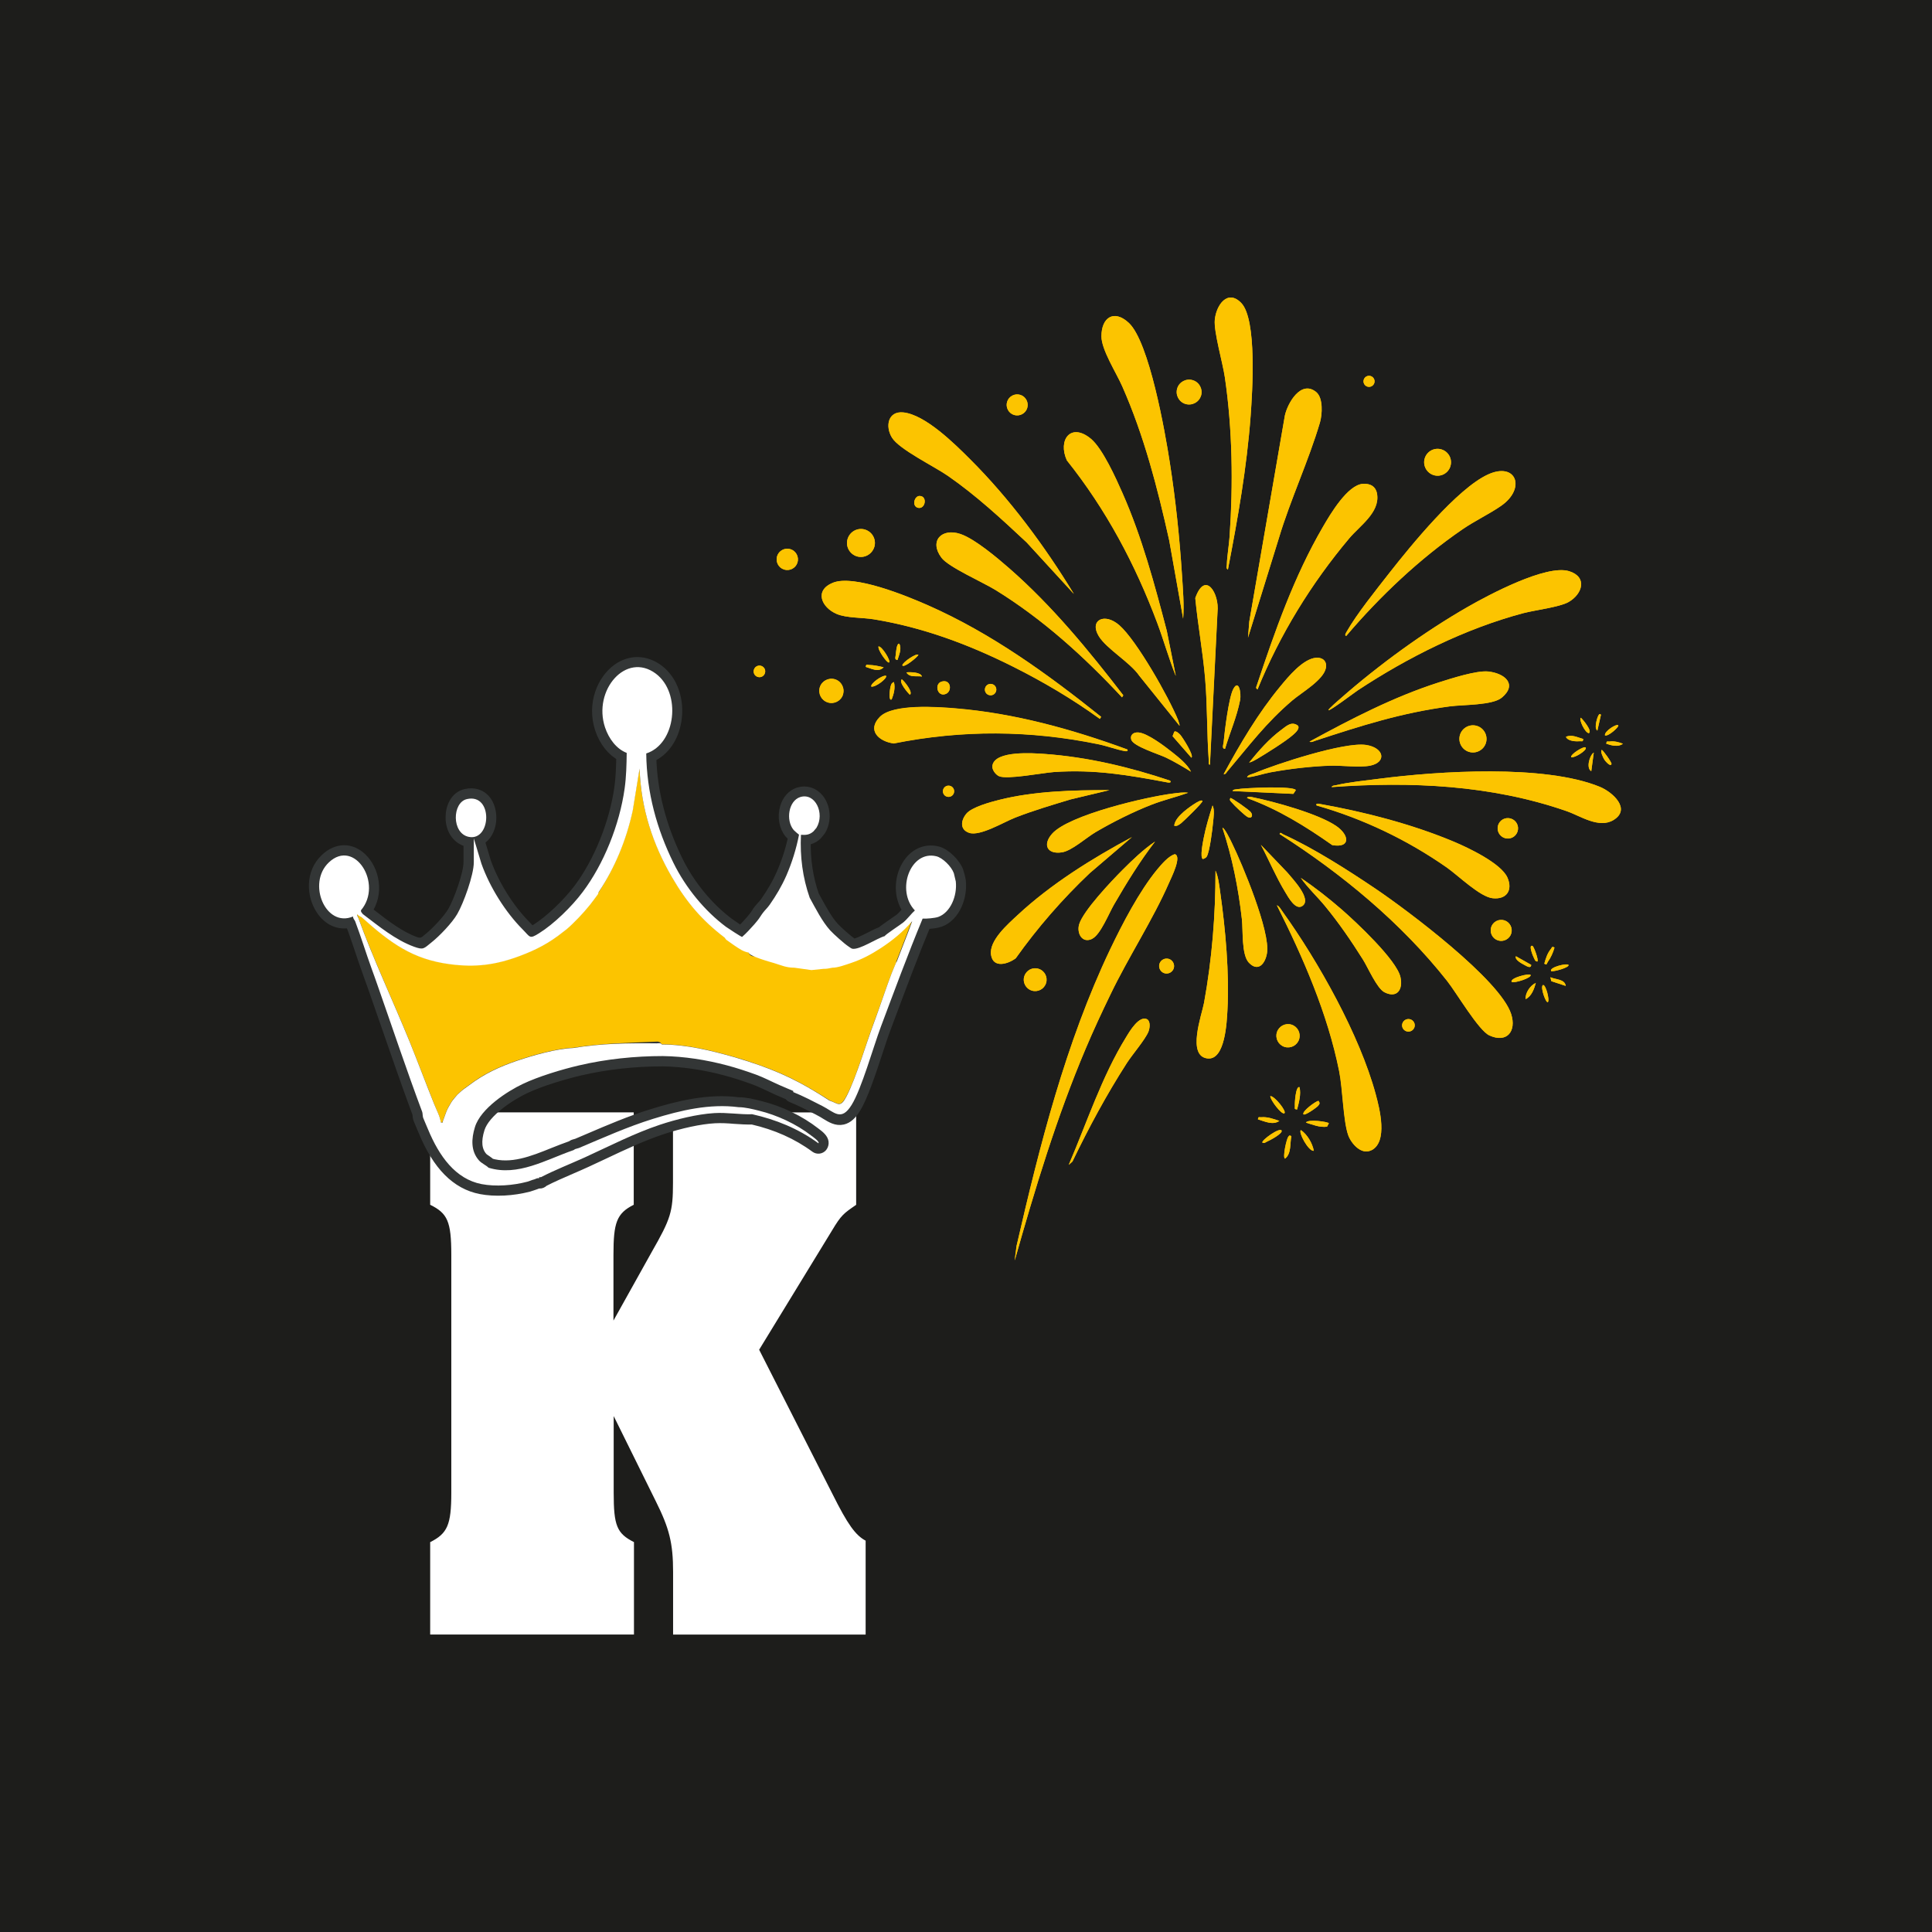 <?xml version="1.0" encoding="UTF-8"?><svg id="Ebene_1" xmlns="http://www.w3.org/2000/svg" xmlns:xlink="http://www.w3.org/1999/xlink" viewBox="0 0 340.16 340.16"><defs><style>.cls-1,.cls-2{fill:none;}.cls-3{fill:#333636;}.cls-4{fill:#1d1d1b;}.cls-2{stroke:#333636;stroke-linecap:round;stroke-linejoin:round;stroke-width:1.78px;}.cls-5{fill:#fff;}.cls-6{fill:#fcc400;}.cls-7{clip-path:url(#clippath);}</style><clipPath id="clippath"><rect class="cls-1" y="0" width="340.16" height="340.16"/></clipPath></defs><rect class="cls-4" width="340.16" height="340.16"/><g class="cls-7"><path class="cls-5" d="M75.74,271.52c3.03-1.52,3.72-3.03,3.72-8.69v-41.9c0-5.93-.69-7.31-3.72-8.81v-16.27h35.84v16.27c-3.03,1.52-3.57,3.17-3.57,8.81v11.58l6.76-12.12c3.31-5.79,3.72-7.03,3.72-12.12v-12.41h32.25v16.27c-2.21,1.52-2.62,1.79-4.27,4.55l-12.81,20.96,12.96,25.5c2.62,5.24,4,7.17,5.79,8.12v16.53h-33.9v-11.03c0-5.1-.69-7.72-3.03-12.41l-7.43-15.03v13.5c0,5.79.55,7.17,3.57,8.69v16.27h-35.88v-16.27Z"/><path class="cls-6" d="M62.06,158.98l2.82,3.18,6.62,4.54,8.22,2.08,13.24-1.6,5.02-3.68,4.16-2.58,3.18-5.02s2.94-8.96,3.56-9.2c.62-.24,2.08-9.44,2.08-9.82s1.96-5.02,1.96-5.02c0,0,.24,3.92.24,4.16s1.34,7.84,1.48,8.1c.12.24,3.44,8.82,3.44,8.82,0,0,6.38,8.7,6.62,8.82.24.12,4.18,3.3,4.42,3.56.24.24,7.12,1.96,7.36,2.2s14.6.36,14.6.36l4.66-2.7s7.48-6,7.24-5.88c-.24.12-3.68,8.1-3.68,8.1l-4.42,12.02s-4.04,11.9-4.16,12.14c-.12.24-1.72,3.18-1.96,3.32-.24.12-2.58-.36-2.82-.48-.24-.12-16.06-7.12-16.06-7.12l-15.7-2.58-17.54,2.7s-8.58,2.94-8.94,3.18c-.36.24-8.84,11.4-8.96,11.16s-2.34-4.78-2.34-4.78l-11.28-29.05-3.06-8.96v.04Z"/><path class="cls-3" d="M169.16,155.08c0-.16-.34-1.52-.4-1.64-.54-1.48-2.34-3.22-3.7-3.54-2.16-.54-4.2.42-5.44,2.54-1.26,2.16-1.5,5.42.22,7.82-.12.12-.22.24-.34.38-.34.38-.7.8-1.1,1.12-.18.14-.62.44-1.12.78-1.2.84-1.78,1.24-2.06,1.5-.56.2-1.26.54-1.98.92-.96.48-2.54,1.3-3.06,1.2-.98-.68-2.8-2.3-3.38-2.96-1.12-1.24-2.06-2.98-2.98-4.64l-.5-.92c-1.04-3-1.54-6.24-1.46-9.74.64-.06,1.3-.26,1.96-.86.08-.08.6-.7.68-.82,1.02-1.7.88-4.04-.32-5.56-.92-1.14-2.26-1.56-3.6-1.14-1.12.36-1.98,1.34-2.36,2.66-.48,1.62-.16,3.42.8,4.56.02.04.34.32.64.6-.44,2.18-1.14,4.34-2.06,6.46-.72,1.66-1.58,3.14-2.84,4.98-.22.3-.42.54-.64.76-.18.2-.36.4-.54.62-.16.2-.28.4-.42.62-.16.24-.32.5-.58.8l-.5.6c-.54.6-1.1,1.22-1.68,1.78-.42-.36-1.8-1.26-2.08-1.48-3.62-2.7-6.9-6.7-8.98-10.96-2.94-6-4.52-12.14-4.68-18.24,2.28-1.02,3.92-3.34,4.42-6.34.6-3.62-.62-7.16-3.12-9.04-2.3-1.72-5-1.76-7.26-.14-2.64,1.9-4.52,6.14-3.06,10.58.72,2.18,2.1,3.92,3.76,4.78-.04,1.94-.1,3.84-.34,5.54-.88,6.24-3.62,13.08-7.2,17.84-1.98,2.62-5.12,5.6-7.46,7.06-.6.38-.82.46-.9.48.06,0-.12-.22-.3-.42l-.62-.66c-2.92-2.92-5.6-7.22-7.02-11.22l-1.32-4.4c-.12-.42-.54-.7-.98-.62-.44.06-.76.44-.76.88v4.2c0,2.06-1.74,6.86-2.8,8.68-.8,1.38-2.92,3.64-4.28,4.72l-.46.38c-.52.43-1.12.51-1.8.26-2.76-1-5.28-2.94-7.7-4.82l-.86-.66c2.16-3.04,1.34-7.18-.92-9.32-1.92-1.82-4.38-1.78-6.4.14-2.68,2.52-2.4,6.52-.76,8.98,1.26,1.92,3.16,2.76,5.14,2.3.64,1.62,1.18,3.28,1.74,4.92.38,1.16.78,2.34,1.2,3.48l.38,1.08.64,1.78c.84,2.42,1.68,4.82,2.52,7.24,1.76,5.06,3.5,10.12,5.36,15.12.04.44.06.74.18,1.02.16.4.36.88.56,1.34l.32.74c2.48,6.02,5.78,9.34,10.08,10.18,2.48.48,5.64.32,8.46-.42.2-.06.4-.12.62-.2.18-.06.38-.14.58-.2l.52-.2c.26.08.48.02.72-.14.06-.04.1-.08.14-.14,1.5-.78,3.22-1.52,4.88-2.24.96-.42,1.9-.82,2.8-1.24l3.04-1.42c3.3-1.56,6.7-3.16,10.06-4.28,3.3-1.1,6.8-1.86,9.36-2,1.16-.06,2.32,0,3.46.1,1.1.08,2.16.14,3.2.12,4.18.96,7.88,2.6,11.08,4.96.38.28.92.22,1.22-.16.16-.2.26-.56.22-.8-.08-.58-.6-1.08-1.48-1.72-2.72-2.12-6.2-3.8-9.68-4.66-1.26-.32-2.64-.66-3.82-.64-5.3-.7-10.72.66-15.34,2.1-3.74,1.16-7.4,2.72-10.94,4.24l-2.16.92-.62.18s-.44.24-.42.24c-.98.34-2.04.76-3.1,1.18-3.66,1.48-7.46,3-11.2,1.86.08-.06-.24-.26-.54-.48-.3-.2-.58-.38-.76-.58-1.02-1.18-1.18-2.82-.5-5,.94-3.04,5.6-5.94,7.92-7.04,2.84-1.36,7.04-2.58,9.76-3.22,4.52-1.06,9.54-1.62,14.54-1.62,3.56.06,7.28.6,11.08,1.62,1.64.44,3.44,1.02,5.06,1.62.88.32,1.78.76,2.66,1.16l1.4.66c.68.3,1.36.58,2.04.88-.34-.14-.16-.3-.16-.66,0,.36.22.9.56,1.04,1.58.64,3.14,1.44,4.7,2.24.74.38,1.08.6,1.4.8.92.56,1.88,1.16,2.98.9.84-.2,1.58-.84,2.3-2.04,1.26-2.04,2.62-6.16,3.82-9.8.52-1.56.98-3,1.4-4.1l.86-2.3c2-5.34,4.06-10.86,6.28-16.2.78-.02,1.88-.14,2.46-.36,2.68-.98,3.96-4.42,3.66-7.2v-.04ZM158.67,169.64c-.14.38-.3.76-.46,1.12-.14.32-.28.64-.4.94-.54,1.42-1.04,2.86-1.56,4.32-.5,1.44-1,2.88-1.54,4.28-.46,1.24-.96,2.7-1.46,4.2-1.08,3.2-2.2,6.52-3.38,8.8-1.1,2.14-2,2.22-3.4,1.58-.22-.1-.46-.22-.76-.32-1.88-1.2-3.54-2.22-5.28-3.14-2.26-1.2-4.38-2.14-6.9-3.02-1.46-.52-2.92-1-4.4-1.42-3.78-1.08-8.2-2.22-12.6-2.22-.34,0-.64-.18-.8-.48-4.82.22-9.8.28-14.66,1.08-3.32.12-7.96,1.6-9.8,2.22-3.34,1.14-5.86,2.42-8.14,4.16l-.52.38c-.28.2-.58.4-.78.6l-.34.3c-.48.46-.94,1-1.1,1.22-.14.2-.66,1.06-.78,1.32-.18.36-.32.76-.46,1.16-.12.32-.22.66-.36.94,0,.26-.14.5-.34.66-.38.3-.82.2-1.02.16-.36-.08-.64-.38-.7-.74-.12-.72-.42-1.44-.76-2.18l-.38-.92c-.64-1.6-1.26-3.2-1.88-4.8-.8-2.04-1.6-4.1-2.42-6.14-1.08-2.68-2.26-5.38-3.44-8.12-1.96-4.54-3.98-9.22-5.62-13.78-.12-.2-.34-.56-.2-1.12.08-.36.36-.62.72-.68s.7.1.9.4c.06.04.64.38.7.42,5.32,4.78,8.92,7.18,14.94,7.98,4.34.58,7.66.18,11.9-1.38,3.02-1.12,5.18-2.34,7.46-4.16l.5-.4c1.26-1.08,2.8-2.68,4-4.18.44-.56.92-1.2,1.34-1.8,2.96-4.58,4.92-9.3,6.02-14.44l1.2-7.34c.08-.46.48-.78.94-.76.46.04.82.4.84.86.22,6.5,2.04,12.6,5.54,18.64,2.58,4.42,5.18,7.44,9.02,10.4.08.06.3.32.36.4.66.5,1.9,1.38,2.62,1.78.26.14.64.28.86.3.4.04.72.36.78.76-.04-.24.56.16,3.6,1.04l1.1.34c.86.28,1.48.5,2.46.5l3.12.42,1.92-.22c.5,0,.84-.06,1.26-.14,1.04-.04,2.22-.46,3.02-.72,2.12-.72,3.56-1.44,5.44-2.68,2.18-1.44,3.86-2.88,5.3-4.56.28-.32.76-.4,1.12-.2.38.22.54.66.4,1.08-.54,1.52-1.14,3.04-1.72,4.54l-1.02,2.64v.12Z"/><path class="cls-2" d="M169.16,155.08c0-.16-.34-1.52-.4-1.64-.54-1.48-2.34-3.22-3.7-3.54-2.16-.54-4.2.42-5.44,2.54-1.26,2.16-1.5,5.42.22,7.82-.12.12-.22.24-.34.38-.34.38-.7.8-1.1,1.12-.18.14-.62.44-1.12.78-1.2.84-1.78,1.24-2.06,1.5-.56.2-1.26.54-1.98.92-.96.48-2.54,1.3-3.06,1.2-.98-.68-2.8-2.3-3.38-2.96-1.12-1.24-2.06-2.98-2.98-4.64l-.5-.92c-1.04-3-1.54-6.24-1.46-9.74.64-.06,1.3-.26,1.96-.86.08-.08.6-.7.68-.82,1.02-1.7.88-4.04-.32-5.56-.92-1.14-2.26-1.56-3.6-1.14-1.12.36-1.98,1.34-2.36,2.66-.48,1.62-.16,3.42.8,4.56.02.04.34.32.64.6-.44,2.18-1.14,4.34-2.06,6.46-.72,1.66-1.58,3.14-2.84,4.98-.22.3-.42.54-.64.76-.18.2-.36.4-.54.62-.16.2-.28.4-.42.62-.16.24-.32.5-.58.8l-.5.6c-.54.6-1.1,1.22-1.68,1.78-.42-.36-1.8-1.26-2.08-1.48-3.62-2.7-6.9-6.7-8.98-10.96-2.94-6-4.52-12.14-4.68-18.24,2.28-1.02,3.92-3.34,4.42-6.34.6-3.62-.62-7.16-3.12-9.04-2.3-1.72-5-1.76-7.26-.14-2.64,1.9-4.52,6.14-3.06,10.58.72,2.18,2.1,3.92,3.76,4.78-.04,1.94-.1,3.84-.34,5.54-.88,6.24-3.62,13.08-7.2,17.84-1.98,2.62-5.12,5.6-7.46,7.06-.6.38-.82.46-.9.48.06,0-.12-.22-.3-.42l-.62-.66c-2.92-2.92-5.6-7.22-7.02-11.22l-1.32-4.4c-.12-.42-.54-.7-.98-.62-.44.06-.76.44-.76.88v4.2c0,2.06-1.74,6.86-2.8,8.68-.8,1.38-2.92,3.64-4.28,4.72l-.46.38c-.52.43-1.12.51-1.8.26-2.76-1-5.28-2.94-7.7-4.82l-.86-.66c2.16-3.04,1.34-7.18-.92-9.32-1.92-1.82-4.38-1.78-6.4.14-2.68,2.52-2.4,6.52-.76,8.98,1.26,1.92,3.16,2.76,5.14,2.3.64,1.62,1.18,3.28,1.74,4.92.38,1.16.78,2.34,1.2,3.48l.38,1.08.64,1.78c.84,2.42,1.68,4.82,2.52,7.24,1.76,5.06,3.5,10.12,5.36,15.12.04.44.06.74.18,1.02.16.4.36.88.56,1.34l.32.74c2.48,6.02,5.78,9.34,10.08,10.18,2.48.48,5.64.32,8.46-.42.2-.06.4-.12.62-.2.18-.06.38-.14.58-.2l.52-.2c.26.08.48.02.72-.14.06-.04.1-.08.14-.14,1.5-.78,3.22-1.52,4.88-2.24.96-.42,1.9-.82,2.8-1.24l3.04-1.42c3.3-1.56,6.7-3.16,10.06-4.28,3.3-1.1,6.8-1.86,9.36-2,1.16-.06,2.32,0,3.46.1,1.1.08,2.16.14,3.2.12,4.18.96,7.88,2.6,11.08,4.96.38.28.92.22,1.22-.16.16-.2.26-.56.22-.8-.08-.58-.6-1.08-1.48-1.72-2.72-2.12-6.2-3.8-9.68-4.66-1.26-.32-2.64-.66-3.82-.64-5.3-.7-10.72.66-15.34,2.1-3.74,1.16-7.4,2.72-10.94,4.24l-2.16.92-.62.18s-.44.24-.42.24c-.98.34-2.04.76-3.1,1.18-3.66,1.48-7.46,3-11.2,1.86.08-.06-.24-.26-.54-.48-.3-.2-.58-.38-.76-.58-1.02-1.18-1.18-2.82-.5-5,.94-3.04,5.6-5.94,7.92-7.04,2.84-1.36,7.04-2.58,9.76-3.22,4.52-1.06,9.54-1.62,14.54-1.62,3.56.06,7.28.6,11.08,1.62,1.64.44,3.44,1.02,5.06,1.62.88.32,1.78.76,2.66,1.16l1.4.66c.68.3,1.36.58,2.04.88-.34-.14-.16-.3-.16-.66,0,.36.22.9.56,1.04,1.58.64,3.14,1.44,4.7,2.24.74.38,1.08.6,1.4.8.92.56,1.88,1.16,2.98.9.84-.2,1.58-.84,2.3-2.04,1.26-2.04,2.62-6.16,3.82-9.8.52-1.56.98-3,1.4-4.1l.86-2.3c2-5.34,4.06-10.86,6.28-16.2.78-.02,1.88-.14,2.46-.36,2.68-.98,3.96-4.42,3.66-7.2v-.04ZM158.67,169.64c-.14.38-.3.76-.46,1.12-.14.32-.28.64-.4.94-.54,1.42-1.04,2.86-1.56,4.32-.5,1.44-1,2.88-1.54,4.28-.46,1.24-.96,2.7-1.46,4.2-1.08,3.2-2.2,6.52-3.38,8.8-1.1,2.14-2,2.22-3.4,1.58-.22-.1-.46-.22-.76-.32-1.88-1.2-3.54-2.22-5.28-3.14-2.26-1.2-4.38-2.14-6.9-3.02-1.46-.52-2.92-1-4.4-1.42-3.78-1.08-8.2-2.22-12.6-2.22-.34,0-.64-.18-.8-.48-4.82.22-9.8.28-14.66,1.08-3.32.12-7.96,1.6-9.8,2.22-3.34,1.14-5.86,2.42-8.14,4.16l-.52.38c-.28.2-.58.4-.78.6l-.34.3c-.48.46-.94,1-1.1,1.22-.14.2-.66,1.06-.78,1.32-.18.36-.32.76-.46,1.16-.12.32-.22.66-.36.94,0,.26-.14.5-.34.66-.38.3-.82.2-1.02.16-.36-.08-.64-.38-.7-.74-.12-.72-.42-1.44-.76-2.18l-.38-.92c-.64-1.6-1.26-3.2-1.88-4.8-.8-2.04-1.6-4.1-2.42-6.14-1.08-2.68-2.26-5.38-3.44-8.12-1.96-4.54-3.98-9.22-5.62-13.78-.12-.2-.34-.56-.2-1.12.08-.36.36-.62.72-.68s.7.1.9.4c.06.04.64.38.7.42,5.32,4.78,8.92,7.18,14.94,7.98,4.34.58,7.66.18,11.9-1.38,3.02-1.12,5.18-2.34,7.46-4.16l.5-.4c1.26-1.08,2.8-2.68,4-4.18.44-.56.92-1.2,1.34-1.8,2.96-4.58,4.92-9.3,6.02-14.44l1.2-7.34c.08-.46.48-.78.94-.76.46.04.82.4.84.86.22,6.5,2.04,12.6,5.54,18.64,2.58,4.42,5.18,7.44,9.02,10.4.08.06.3.32.36.4.66.5,1.9,1.38,2.62,1.78.26.14.64.28.86.3.4.04.72.36.78.76-.04-.24.56.16,3.6,1.04l1.1.34c.86.28,1.48.5,2.46.5l3.12.42,1.92-.22c.5,0,.84-.06,1.26-.14,1.04-.04,2.22-.46,3.02-.72,2.12-.72,3.56-1.44,5.44-2.68,2.18-1.44,3.86-2.88,5.3-4.56.28-.32.76-.4,1.12-.2.38.22.54.66.4,1.08-.54,1.52-1.14,3.04-1.72,4.54l-1.02,2.64v.12Z"/><path class="cls-3" d="M82.4,148.23c.96.18,1.86-.02,2.58-.62.94-.76,1.5-2.1,1.52-3.6,0-1.5-.52-2.84-1.46-3.6-.56-.46-1.54-.94-3.02-.62-1.88.42-2.7,2.4-2.68,4.18.02,2.18,1.24,3.88,3.04,4.24"/><path class="cls-2" d="M82.4,148.23c.96.18,1.86-.02,2.58-.62.94-.76,1.5-2.1,1.52-3.6,0-1.5-.52-2.84-1.46-3.6-.56-.46-1.54-.94-3.02-.62-1.88.42-2.7,2.4-2.68,4.18.02,2.18,1.24,3.88,3.04,4.24l.02.02Z"/><path class="cls-5" d="M168.28,155.18s-.32-1.36-.34-1.44c-.44-1.22-2-2.72-3.08-2.98-4.56-1.12-7.16,6-3.78,9.54-.62.54-1.3,1.5-2.08,2.14-.5.4-3.14,2.12-3.24,2.38-1.38.38-4.42,2.46-5.7,2.22-.18-.04-.46-.26-.64-.38-.74-.48-2.62-2.16-3.26-2.86-1.42-1.58-2.54-3.82-3.6-5.74-1.24-3.54-1.72-7.22-1.54-11.08.86.06,1.52.02,2.22-.62.02-.02.5-.58.52-.62,1.5-2.52-.22-6.24-2.88-5.4-2.04.66-2.58,4.08-1.14,5.8.08.1.88.8.94.82-.48,2.5-1.24,4.9-2.22,7.18-.84,1.9-1.78,3.48-2.92,5.12-.42.6-.82.94-1.2,1.44-.36.46-.56.88-1.02,1.44-.18.2-.34.42-.52.62-.68.76-1.38,1.54-2.14,2.2-.16,0-2.48-1.52-2.84-1.78-3.72-2.78-7.08-6.84-9.26-11.28-2.9-5.9-4.7-12.34-4.78-19.24,5.24-1.68,6.24-10.64,1.68-14.06-5.24-3.9-11.1,2.92-8.94,9.46.68,2.04,2.04,3.82,3.82,4.5-.02,2-.08,4.26-.36,6.24-.9,6.46-3.72,13.38-7.38,18.24-1.94,2.6-5.12,5.68-7.7,7.28-1.72,1.08-1.52.68-2.92-.72-2.94-2.96-5.72-7.32-7.22-11.54l-1.34-4.44v4.2c0,2.24-1.82,7.24-2.92,9.12-.9,1.56-3.16,3.9-4.5,4.96-1.4,1.12-1.42,1.4-3.12.78-3.28-1.2-6.14-3.58-9-5.74-.12-.2-.38-.34-.32-.68,3.92-4.62-1.12-12.72-5.66-8.42-3.9,3.68-.56,11.58,4.26,9.52-.02.38.28.62.36.82,1.04,2.74,1.92,5.64,2.92,8.4.34.96.7,1.9,1.02,2.86,2.62,7.46,5.12,14.98,7.88,22.34.08.22.06.72.16,1.02.24.62.6,1.4.86,2.04,1.96,4.72,4.82,8.74,9.42,9.64,2.5.48,5.56.24,8.06-.42.34-.08.76-.3,1.2-.4.26-.06.52-.3.86-.2,0-.32.24-.16.34-.2,2.36-1.22,5.24-2.36,7.72-3.48,4.32-1.98,8.76-4.26,13.2-5.74,2.88-.96,6.6-1.88,9.6-2.06,2.24-.14,4.54.28,6.68.2,4.1.92,8.08,2.5,11.66,5.12.26-.3-1.04-1.18-1.22-1.32-2.68-2.1-6.12-3.66-9.24-4.42-1.1-.28-2.48-.62-3.6-.62-5.08-.66-10.18.54-15.08,2.06-4.44,1.38-8.72,3.3-13.02,5.12-.22.06-.48.14-.68.2-.08.02-.2.16-.34.2-4.8,1.66-9.76,4.66-14.9,3.08-.48-.48-1.24-.76-1.72-1.32-1.42-1.64-1.32-3.78-.68-5.84,1.02-3.3,5.74-6.32,8.4-7.58,2.8-1.34,6.94-2.58,9.94-3.28,4.78-1.12,9.86-1.64,14.74-1.64,3.8.06,7.6.66,11.3,1.64,1.66.44,3.5,1.04,5.14,1.64,1.36.5,2.76,1.24,4.12,1.84.8.36,1.6.68,2.4,1.02v.2c1.74.7,3.46,1.6,5.14,2.46,2.08,1.06,3.3,2.78,5.14-.2,1.76-2.84,3.8-10.16,5.14-13.74,2.4-6.38,4.76-12.8,7.36-19.06.6.04,2.14-.08,2.76-.3,2.14-.78,3.36-3.7,3.08-6.26M157.83,169.34c-.28.72-.62,1.42-.86,2.06-1.06,2.8-2.02,5.78-3.08,8.62-1.42,3.78-3.1,9.58-4.8,12.92-1.14,2.24-1.5,1.34-3.08.82-1.68-1.1-3.38-2.14-5.14-3.08-2.36-1.26-4.56-2.2-7.02-3.08-1.48-.52-2.96-1-4.46-1.44-4.2-1.2-8.52-2.26-12.86-2.26-.18-.34-.64-.2-.94-.2-4.92-.06-9.78,0-14.66.82-2.92.1-7.1,1.3-9.94,2.26-3,1.02-5.78,2.3-8.4,4.3-.4.32-1,.68-1.36,1.02-.16.16-.62.54-.68.62-.2.2-.68.8-.86,1.02-.16.2-.72,1.16-.86,1.44-.34.68-.56,1.5-.84,2.16-.08.22.1.38-.36.3-.18-1.16-.78-2.22-1.2-3.28-1.46-3.64-2.84-7.32-4.3-10.94-2.92-7.16-6.44-14.62-9.06-21.86-.08-.2-.24-.32-.18-.62.22.34.68.46.86.62,5.04,4.52,8.92,7.34,15.42,8.2,4.5.6,8.04.16,12.34-1.44,2.88-1.08,5.18-2.26,7.72-4.3.16-.14.36-.28.52-.4,1.38-1.18,2.94-2.84,4.12-4.3.46-.58.94-1.24,1.38-1.84.08-.1.1-.3.16-.42,2.82-4.22,4.86-9.1,6-14.36l1.2-7.38c.24,7.06,2.34,13.34,5.66,19.06,2.64,4.54,5.34,7.66,9.26,10.66.12.1.22.32.34.42.72.52,2,1.44,2.74,1.84.34.18.82.36,1.2.42.08.62,3.82,1.66,4.46,1.84,1.32.4,2.14.82,3.6.82l3,.42,2.14-.22c.56.02,1-.1,1.54-.2.9.02,2.36-.52,3.26-.82,2-.68,3.5-1.48,5.32-2.66,1.98-1.3,3.86-2.82,5.48-4.72-.86,2.42-1.84,4.78-2.74,7.18"/><path class="cls-5" d="M82.56,147.35c3.96.76,4.28-7.7-.34-6.66-2.62.58-2.74,6.06.34,6.66"/><path class="cls-6" d="M216.2,100.28c1.73-8.97,3.33-17.97,4-27.08.3-4.12,1.15-16.97-1.66-19.86-2.41-2.48-4.41.39-4.65,2.97-.2,2.07,1.42,7.63,1.77,10.12,1.34,9.17,1.47,18.83.83,28.09-.11,1.59-.44,3.38-.48,4.92,0,.3-.18.65.19.85M241.97,67.43c.16-.51-.12-1.06-.64-1.22-.51-.16-1.06.12-1.22.64-.16.51.12,1.06.64,1.22.51.16,1.06-.12,1.22-.64M208.31,108.94c.2-2.46-.03-5.1-.19-7.59-.42-6.64-1.13-13.38-2.16-19.95-.81-5.26-3.61-21.2-7.22-24.55-2.62-2.43-4.81-.94-4.81,2.37,0,2.35,2.64,6.44,3.66,8.8,3.84,8.66,6.21,17.89,8.27,27.12l2.46,13.82v-.02ZM219.73,112.25l5.42-17.47c2.02-6.74,5.27-13.7,7.24-20.39.41-1.4.58-4.32-.65-5.36-2.67-2.2-5.03,1.91-5.52,4.12l-6.27,36.3-.21,2.8ZM255.37,82.09c.39-1.26-.32-2.58-1.56-2.96-1.26-.39-2.57.32-2.96,1.56-.39,1.24.32,2.57,1.56,2.96,1.24.39,2.57-.3,2.96-1.56M237.04,111.96c5.91-6.96,12.92-13.59,20.46-18.76,2.18-1.51,4.73-2.69,6.81-4.14,4.42-3.08,2.64-7.81-2.37-5.49-5.4,2.5-13.54,12.5-17.33,17.33-2.34,3.01-5.68,7.12-7.52,10.35-.11.19-.43.65-.05.73M211.46,69.68c.35-1.15-.28-2.39-1.45-2.74-1.15-.35-2.39.28-2.74,1.43-.35,1.15.28,2.39,1.43,2.74,1.15.35,2.39-.28,2.74-1.43M221.42,121.38c3.93-9.66,9.47-18.67,16.16-26.62,1.84-2.19,5.34-4.49,4.9-7.7-.19-1.34-1.13-1.95-2.5-1.88-2.73.18-5.79,5.42-7.06,7.59-5.08,8.74-8.42,18.32-11.63,27.89-.11.32-.27.48.14.73M180.86,71.84c.3-.97-.25-2.02-1.22-2.32-.97-.3-2.02.25-2.32,1.22-.3.97.25,2.02,1.22,2.32.97.3,2.02-.25,2.32-1.22M233.89,125.03c.12.28,4.74-3.22,5.17-3.49,8.78-5.8,18.96-10.88,29.15-13.59,2.07-.55,6.35-1.04,7.97-1.96,2.46-1.4,3.38-4.41.09-5.43-4-1.24-14.16,4.18-17.81,6.27-7.72,4.42-15.75,10.28-22.44,16.16-.3.27-2.2,1.89-2.12,2.04M207,118.95l-1.57-7.89c-2.16-8.19-4.37-16.48-7.81-24.25-1.13-2.57-3.49-7.81-5.54-9.54-3.56-2.97-5.88.19-4.25,3.79,6.9,8.64,12.04,18.28,15.91,28.62,1.15,3.06,2.04,6.27,3.24,9.27M189.05,104.53c-5.1-8.37-11.29-16.74-18.25-23.68-2.73-2.73-7.91-7.86-11.77-8.25-2.67-.27-3.22,2.41-2,4.43,1.26,2.07,7.45,5.06,9.86,6.74,4.97,3.45,9.45,7.59,13.86,11.72l8.28,9.03.02.02ZM230.58,130.57c.35.16.69-.07,1.03-.18,8.07-2.64,15.12-4.9,23.63-6.03,2.35-.32,7.56-.16,9.2-1.56,2.8-2.35.44-4.28-2.41-4.58-2.09-.21-6.55,1.24-8.67,1.91-7.96,2.55-15.47,6.44-22.78,10.43M161.93,87.32c-.96-.04-1.45,1.84-.28,2.09,1.27.28,1.7-2.05.28-2.09M213.02,134.64l1.33-26.89c.37-3.2-2.16-7.42-3.91-2.44.46,4.72,1.33,9.4,1.73,14.12.42,4.83.3,9.7.65,14.53.02.25-.12.64.18.67M281.87,125.89c-.37-.69-.78.97-.83,1.22-.09.46-.21,1.2.19,1.54l.62-2.74.02-.02ZM284.93,127.73c-.21-.41-2.51,1.03-2.35,1.75.6.23,2.48-1.51,2.35-1.75M279.75,129.08c.64-.35-1.06-2.42-1.42-2.71-.41.25.76,2.71,1.42,2.71M197.78,122.42c-6.11-7.93-12.51-15.75-20.09-22.37-2.09-1.82-6.07-5.19-8.6-6.04-3.26-1.1-5.56,1.2-3.33,4.18,1.22,1.65,7.31,4.32,9.54,5.7,8.32,5.13,15.63,11.77,22.25,18.88l.23-.37v.02ZM285.75,130.94c-.8-.3-1.52-.5-2.37-.39-.35.05-.5-.2-.57.39.88.32,2.11.65,2.94,0M215.44,136.3c.37.05.5-.3.67-.51,3.88-4.6,6.74-8.48,11.42-12.48,1.66-1.42,5.5-3.59,5.91-5.72.23-1.19-.58-1.88-1.72-1.79-2.32.19-4.92,3.36-6.32,5.08-3.89,4.71-7.04,10.05-9.95,15.42M278.75,130.12c-.97-.27-2.05-.87-3.04-.37.37.78,1.75.81,2.48.76.37-.04.49.18.57-.37M282.01,132.04c-.32.21.3,1.47.48,1.73.12.18,1.08,1.34,1.24.73.07-.27-1.58-2.55-1.72-2.46M279.2,131.63c-.19-.41-2.78,1.19-2.57,1.7.57.16,2.8-1.2,2.57-1.7M280.17,135.77l.44-3.26c-.76.46-1.38,2.78-.44,3.26M153.93,96.32c.41-1.29-.32-2.67-1.61-3.08-1.29-.41-2.67.32-3.08,1.63-.41,1.29.32,2.67,1.61,3.08,1.29.41,2.67-.32,3.08-1.63M261.62,130.8c.39-1.26-.32-2.6-1.57-2.99-1.26-.39-2.6.32-2.99,1.58-.39,1.26.32,2.6,1.57,2.99,1.26.39,2.6-.32,2.99-1.58M207.67,127.77s-.18-.81-.25-.99c-1.59-3.95-7.27-14-10.34-16.69-2.64-2.32-5.33-.89-3.63,1.91,1.36,2.25,5.5,4.6,7.13,6.97l7.08,8.8ZM234.45,138.57c13.91-.99,28.07-.39,41.4,4.25,2.37.81,5.66,3.11,8.23,1.56,3.17-1.93-.16-4.92-2.39-5.84-9.73-4-28.44-2.78-38.94-1.42-2.32.3-5.31.6-7.52,1.13-.27.07-.64.04-.78.32M215.69,131.84c.87-2.89,2.07-5.59,2.65-8.57.23-1.2-.21-3.79-1.2-1.95-.8,1.51-1.52,7.4-1.7,9.36-.04.41-.39,1.15.25,1.17M140.41,99.04c.3-.99-.25-2.04-1.24-2.35-.99-.3-2.04.25-2.35,1.24-.3.99.25,2.04,1.24,2.35.99.3,2.04-.25,2.35-1.24M193.88,126.21c-9.43-7.54-19.38-14.74-30.51-19.65-3.72-1.63-13.01-5.47-16.73-3.96-3.29,1.33-2.03,4.34.67,5.49,1.73.74,4.55.62,6.51.94,8.64,1.42,16.71,4.42,24.5,8.32,5.33,2.67,10.51,5.73,15.33,9.22l.23-.37v.02ZM219.57,136.88c1.4-.12,2.74-.62,4.12-.89,3.4-.62,7.01-1.04,10.44-1.17,2.07-.07,5.22.35,7.08,0,2.97-.58,2.51-3.17-.71-3.65-3.8-.57-15.82,3.36-19.68,4.99-.43.18-1.17.27-1.26.74M219.92,134.28c.5-.12,1.03-.42,1.45-.67,1.57-.94,4.99-3.06,6.26-4.19.37-.34,1.31-1.12.88-1.65-1.13-.83-2.02.07-2.92.74-2.11,1.54-4.05,3.73-5.68,5.79M267.2,146.37c.3-.96-.23-1.95-1.19-2.25-.96-.3-1.95.23-2.25,1.19-.3.96.23,1.95,1.19,2.25.94.3,1.95-.23,2.25-1.18M158.02,116.19c.27-.9.78-1.91.32-2.83-.48-.18-.6,1.59-.62,1.89-.02.39-.3.92.3.96M209.76,133.4c.55-.3-1.61-3.68-1.98-4.05-.16-.18-.76-.74-1.03-.51l-.3.78,3.31,3.79ZM161.7,115.31c-.23-.42-2.8,1.27-2.83,1.84.26.53,2.69-1.49,2.83-1.84M156.52,116.64c.41-.19-1.22-2.87-1.84-2.83-.2.57,1.51,2.99,1.84,2.83M175.37,121.72c.16-.53-.12-1.1-.66-1.26-.53-.16-1.1.12-1.26.65-.16.53.12,1.1.65,1.26.53.16,1.1-.12,1.26-.65M209.69,135.86c-.62-1.28-2.12-2.48-3.26-3.38-1.34-1.06-4.39-3.38-6-3.52-.8-.07-1.51.41-1.26,1.27.34,1.17,4.85,2.55,6.14,3.17,1.5.73,2.94,1.59,4.37,2.46M162.32,119.11c-.19-.78-2.04-.8-2.73-.73.53.97,1.84.58,2.73.73M166.52,122.18c1.17-.46.92-2.64-.71-2.18-1.38.39-.76,2.78.71,2.18M228.15,139.12c-.43-.78-9.03-.39-10.37-.16-.28.05-.64,0-.78.32l10.71.5.43-.65h.02ZM231.85,141.84c8.12,2.32,15.93,6.05,22.85,10.89,2.07,1.45,5.88,5.2,8.12,5.43,2.42.25,3.56-1.4,2.58-3.63-1.1-2.51-6.87-5.24-9.38-6.3-7.45-3.13-15.79-5.28-23.75-6.69-.3-.05-.71-.05-.43.32M155.58,117.49c-.78-.19-1.75-.39-2.55-.41-.39,0-.51-.25-.6.34,1.04.3,2.21,1.01,3.15.07M198.45,131.93c-9.72-3.56-19.81-6.35-30.16-7.22-3.19-.27-11.08-.85-13.38,1.5-2.32,2.37-.16,4.34,2.46,4.67,12.04-2.41,23.97-2.34,36.04.14,1.47.3,3.2.95,4.62,1.2.3.05.69.05.43-.32M160.2,122.32c.62-.42-1.01-2.42-1.42-2.71-.62.43,1.06,2.39,1.42,2.71M153.4,120.88c.67.18,2.81-1.4,2.62-1.89-.67-.18-2.81,1.4-2.62,1.89M157,123.13c.37-.99.65-2.02.39-3.04-.5.18-.53.58-.64,1.01-.05.21-.37,2.44.25,2.04M219.57,140.51c5.47,1.98,10.27,4.97,14.99,8.28,3.27.57,3.01-1.75.74-3.34-3.13-2.18-11.01-4.34-14.87-5.11-.21-.04-.82-.14-.87.16M216.63,140.51c-.21.39.05.55.27.8.37.48,2.28,2.3,2.76,2.53.67.35,1.03-.21.58-.83-.28-.41-3.42-2.6-3.61-2.51M206.03,137.45c-7.15-2.41-14.58-4.18-22.11-4.71-1.95-.14-8.81-.65-9.2,2.07-.11.69.55,1.56,1.15,1.84,1.4.65,7.68-.58,9.73-.73,7.2-.48,12.97.53,19.98,1.84.32.05.69.04.43-.32M148.43,122.28c.35-1.13-.28-2.32-1.42-2.67-1.13-.35-2.32.28-2.67,1.4-.35,1.13.28,2.32,1.42,2.67,1.13.35,2.32-.28,2.67-1.4M209.21,139.58c-.81-.12-1.79.02-2.62.12-4.62.55-18.41,3.77-21.35,7.08-1.73,1.95-.88,3.7,1.74,3.29,1.73-.28,4.26-2.58,5.91-3.56,2.94-1.73,6.73-3.63,9.89-4.85,2.11-.81,4.3-1.33,6.42-2.09M211.71,141.03c-.25-.51-2.99,1.61-3.26,1.86-.74.69-1.56,1.42-1.72,2.48.46.19.9-.19,1.24-.44.37-.3,3.86-3.66,3.73-3.89M134.68,118.51c.18-.55-.14-1.11-.67-1.27-.55-.18-1.12.14-1.27.67-.18.55.12,1.11.67,1.27.53.18,1.11-.12,1.27-.67M213.49,141.81c-.58,1.86-1.19,3.82-1.56,5.75-.11.57-.73,3.52-.12,3.7.23-.11.49-.18.64-.41.53-.8,1.03-4.87,1.13-6.05.07-.87.3-2.23-.09-2.97M225.3,146.83c10.94,6.97,21.45,15.66,29.51,25.88,1.66,2.11,5.52,8.71,7.42,9.58,3.1,1.43,4.81-.74,3.84-3.75-1.93-6.03-18.28-18.28-23.84-22.04-4.89-3.29-10.94-7.17-16.27-9.59-.21-.09-.58-.5-.65-.09M195.32,139.12c-6.35,0-13.22.16-19.42,1.72-1.54.39-4.83,1.27-5.79,2.46-.94,1.17-1.15,2.78.53,3.34,1.91.64,6.11-1.93,8.11-2.69,3.17-1.24,6.46-2.21,9.74-3.2l6.83-1.63ZM215.23,145.75c1.72,5.22,2.81,10.62,3.42,16.09.23,1.98-.09,6.25,1.22,7.65,1.65,1.73,2.9.18,3.2-1.68.62-3.75-4.35-15.66-6.18-19.38-.18-.35-1.36-2.81-1.66-2.65M221.99,148.74c1.43,2.69,2.73,5.77,4.3,8.35.51.83,1.79,3.26,3.01,2.42,1.77-1.2-1.86-4.9-2.65-5.89l-4.67-4.89h.02ZM266.08,164.36c.3-.97-.25-2.02-1.22-2.32-.97-.3-2.02.25-2.32,1.22-.3.97.25,2.02,1.22,2.32.97.3,2.02-.25,2.32-1.22M273.69,166.83c-.5-.27-.39-.04-.64.26-.62.74-.9,1.66-1.15,2.58.53.27.39,0,.6-.3.51-.73.94-1.66,1.19-2.53M270.67,169.29c.3-.16-.6-2.65-.85-2.74-.78-.28.12,1.91.25,2.11.16.28.19.6.6.64M229.02,154.57c1.26,1.77,2.87,3.26,4.25,4.94,2.46,2.97,4.64,6.18,6.69,9.43.9,1.43,2.46,5.1,3.8,5.77,2.23,1.11,3.29-.53,2.8-2.69-.67-3.01-7.81-9.68-10.3-11.86-2.3-2-4.73-3.91-7.26-5.61M276.15,169.88c-.21-.35-3.38.39-3.06,1.08.43.18,3.33-.64,3.06-1.08M192.31,165.28c1.45-.73,2.94-4.5,3.84-6.02,2.23-3.84,4.51-7.56,7.22-11.08-2,1.34-4.02,3.27-5.75,5.01-1.91,1.93-6.87,7.15-7.61,9.54-.48,1.56.51,3.45,2.3,2.57M199.32,147.36c-7.04,3.77-14.28,8.28-20.16,13.75-1.7,1.59-5.08,4.49-4.67,7.01.37,2.41,2.97,1.63,4.35.6,3.86-5.42,8.21-10.43,13.03-14.99l7.45-6.37ZM269.59,169.88l-2.69-1.52c-.28.6,1.1,1.33,1.51,1.54.37.2,1.17.71,1.18-.02M178.68,221.84c3.56-12.58,7.36-25.17,12.48-37.24,1.34-3.19,2.83-6.37,4.34-9.49,3.19-6.62,7.49-13.17,10.35-19.73.41-.92,2.26-4.6,1.01-4.99-1.08.28-2.35,1.79-3.1,2.67-3.17,3.84-6.16,9.59-8.32,14.11-7.82,16.43-12.39,34.51-16.46,52.16l-.34,2.51h.04ZM167.95,139.61c.16-.53-.12-1.08-.65-1.24-.53-.16-1.08.12-1.24.65-.16.53.12,1.08.65,1.24.53.16,1.08-.12,1.24-.66M214.01,153.29c0,7.79-.62,15.59-2.02,23.28-.37,2.07-3.1,9.42.65,9.79,3.08.3,3.36-6.48,3.47-8.5.35-6.53-.35-14.28-1.27-20.76-.18-1.22-.32-2.71-.83-3.81M275.67,173.58c-.18-1.22-1.79-1.08-2.71-1.52l.16.69,2.53.83h.02ZM269.48,171.65c-.19-.32-3.66.53-3.33,1.24.46.28,3.61-.74,3.33-1.24M268.61,175.91c1.04-.48,1.52-1.82,1.79-2.85-.97.43-1.88,1.77-1.79,2.85M272.52,176.44c.39-.27-.39-3.29-.89-2.99-.46.46.57,3.22.89,2.99M241.46,202.52c2.94-1.52,1.42-7.36.74-9.86-2.81-10.41-10.11-23.4-16.41-32.16-.27-.39-.55-.96-.99-1.12,4.64,9.24,8.92,19.03,10.97,29.22.62,3.08.71,8.8,1.59,11.26.53,1.49,2.34,3.56,4.07,2.65M249.04,180.85c.18-.58-.14-1.2-.73-1.38s-1.2.14-1.4.73c-.18.58.14,1.2.73,1.38.58.18,1.2-.14,1.4-.73M206.66,170.48c.21-.69-.18-1.43-.87-1.65-.69-.21-1.43.18-1.65.87-.21.69.18,1.43.87,1.65.69.21,1.43-.18,1.65-.87M228.73,182.98c.34-1.08-.27-2.23-1.34-2.57-1.08-.34-2.23.26-2.57,1.34s.27,2.23,1.34,2.57c1.08.34,2.23-.26,2.57-1.34M184.18,173.08c.34-1.06-.27-2.2-1.33-2.51-1.06-.34-2.19.27-2.51,1.33-.34,1.06.27,2.2,1.33,2.51,1.06.32,2.19-.26,2.51-1.33M188.18,205.08l.64-.58c2.87-5.97,5.98-11.75,9.56-17.31.96-1.5,3.27-4.16,3.82-5.56.23-.6.37-1.63-.14-2.11-1.45-.94-3.22,2.14-3.82,3.13-4.25,6.88-6.89,15.03-10.07,22.42M228.36,195.35c.32-1.2.74-2.71.43-3.95-.69-.23-.87,2.94-.81,3.36.03.35-.2.5.37.57M229.48,196.16c.16.41,2.37-1.19,2.6-1.47.3-.37.34-.48.05-.88-.57.12-2.85,1.82-2.65,2.34M226.11,196.02c.55-.25-1.75-3.11-2.46-3.03,0,.67,1.96,3.26,2.46,3.03M233.96,197.77c-.12-.25-3.61-.78-4.03-.12,1.24.39,2.39.88,3.72.73l.32-.6ZM225.25,197.35c-1.03-.34-2.09-.74-3.2-.64-.37.04-.49-.18-.57.37,1.17.35,2.64,1.08,3.77.27M231.32,202.62c-.25-1.34-1.15-2.87-2.27-3.65-.53.3,1.33,3.79,2.27,3.65M225.64,199.05c-.32-.62-3.57,1.72-3.38,2.12.35.21.57-.07.85-.19.43-.18,2.8-1.42,2.53-1.93M227.37,200.04c-.39-.18-.34-.14-.55.12-.28.35-1.04,3.66-.57,3.84,1.15-.9.83-2.71,1.12-3.95"/><path class="cls-6" d="M148.43,122.28c-.35,1.13-1.56,1.75-2.67,1.4-1.13-.35-1.75-1.54-1.42-2.67.35-1.13,1.56-1.75,2.67-1.42,1.13.35,1.75,1.56,1.4,2.67"/><path class="cls-6" d="M140.41,99.04c-.3.99-1.36,1.54-2.35,1.24s-1.54-1.36-1.24-2.35c.3-.99,1.36-1.54,2.35-1.24.99.3,1.54,1.36,1.24,2.35"/><path class="cls-6" d="M180.86,71.84c-.3.97-1.34,1.52-2.32,1.22-.97-.3-1.52-1.34-1.22-2.32.3-.97,1.34-1.52,2.32-1.22.97.3,1.52,1.35,1.22,2.32"/><path class="cls-6" d="M134.68,118.51c-.18.55-.74.83-1.27.67-.53-.16-.83-.74-.67-1.28.18-.53.74-.83,1.27-.67.53.16.85.74.67,1.27"/><path class="cls-6" d="M161.93,87.32c1.42.04.99,2.37-.28,2.09-1.17-.27-.67-2.12.28-2.09"/><path class="cls-6" d="M241.97,67.43c-.16.51-.71.8-1.22.64-.51-.16-.8-.71-.64-1.22.16-.51.71-.8,1.22-.64.51.16.8.71.64,1.22"/><path class="cls-6" d="M269.48,171.65c.3.48-2.87,1.52-3.33,1.22-.34-.71,3.13-1.56,3.33-1.22"/><path class="cls-6" d="M280.17,135.77c-.94-.5-.3-2.8.44-3.26l-.44,3.26Z"/><path class="cls-6" d="M268.61,175.91c-.09-1.08.81-2.41,1.79-2.85-.27,1.01-.74,2.37-1.79,2.85"/><path class="cls-6" d="M278.75,130.12c-.07.57-.2.34-.57.37-.71.07-2.11.02-2.48-.76.99-.48,2.07.11,3.04.37"/><path class="cls-6" d="M269.59,169.88c-.04.73-.81.21-1.19.02-.41-.21-1.79-.94-1.5-1.54l2.69,1.52Z"/><path class="cls-6" d="M273.69,166.85c-.23.87-.65,1.8-1.19,2.53-.21.32-.07.58-.6.3.25-.9.55-1.84,1.15-2.58.23-.28.12-.51.64-.27"/><path class="cls-6" d="M276.15,169.88c.27.44-2.64,1.27-3.06,1.1-.34-.69,2.85-1.43,3.06-1.1"/><path class="cls-6" d="M272.52,176.44c-.32.21-1.33-2.53-.89-2.99.5-.3,1.27,2.71.89,2.99"/><path class="cls-6" d="M275.68,173.58l-2.53-.83-.16-.69c.9.43,2.51.3,2.69,1.52"/><path class="cls-6" d="M279.2,131.63c.23.5-2,1.86-2.57,1.7-.23-.51,2.37-2.11,2.57-1.7"/><path class="cls-6" d="M279.75,129.08c-.67,0-1.82-2.46-1.42-2.71.35.28,2.07,2.35,1.42,2.71"/><path class="cls-6" d="M282.01,132.05c.14-.09,1.79,2.2,1.72,2.46-.16.62-1.13-.55-1.24-.73-.18-.27-.8-1.52-.48-1.73"/><path class="cls-6" d="M284.93,127.73c.12.25-1.75,1.98-2.35,1.75-.16-.73,2.14-2.18,2.35-1.75"/><path class="cls-6" d="M285.75,130.94c-.83.65-2.07.3-2.94,0,.07-.57.21-.34.57-.37.85-.11,1.58.09,2.37.39"/><path class="cls-6" d="M270.67,169.29c-.41-.04-.44-.35-.6-.64-.12-.21-1.03-2.41-.25-2.11.23.09,1.15,2.58.85,2.74"/><path class="cls-6" d="M281.87,125.89l-.62,2.74c-.42-.32-.28-1.08-.19-1.54.05-.25.46-1.89.83-1.22"/><path class="cls-6" d="M208.31,108.94l-2.46-13.82c-2.05-9.22-4.44-18.46-8.27-27.12-1.04-2.35-3.68-6.43-3.66-8.8,0-3.31,2.21-4.78,4.81-2.37,3.61,3.35,6.41,19.29,7.22,24.55,1.03,6.57,1.73,13.31,2.16,19.95.16,2.48.39,5.13.2,7.59"/><path class="cls-6" d="M193.88,126.21l-.23.37c-4.81-3.49-10-6.55-15.33-9.22-7.81-3.91-15.86-6.92-24.5-8.32-1.97-.32-4.78-.21-6.51-.94-2.71-1.15-3.98-4.16-.67-5.49,3.72-1.51,13.03,2.32,16.73,3.96,11.13,4.9,21.1,12.11,30.51,19.65"/><path class="cls-6" d="M178.68,221.84l.32-2.5c4.05-17.66,8.64-35.75,16.46-52.16,2.16-4.51,5.13-10.27,8.3-14.11.74-.9,2.02-2.41,3.1-2.67,1.26.39-.62,4.07-1.01,4.99-2.87,6.57-7.19,13.12-10.35,19.74-1.51,3.11-2.99,6.3-4.34,9.49-5.11,12.07-8.92,24.66-12.48,37.24"/><path class="cls-6" d="M225.3,146.83c.07-.41.44,0,.65.09,5.34,2.42,11.38,6.28,16.27,9.59,5.56,3.75,21.93,16,23.84,22.04.96,3.01-.74,5.19-3.86,3.75-1.89-.89-5.75-7.47-7.42-9.58-8.05-10.21-18.57-18.9-29.51-25.88"/><path class="cls-6" d="M234.45,138.57c.14-.3.51-.26.78-.32,2.21-.53,5.22-.83,7.52-1.13,10.5-1.36,29.2-2.58,38.94,1.42,2.23.92,5.56,3.91,2.39,5.84-2.57,1.56-5.86-.73-8.23-1.56-13.33-4.64-27.49-5.24-41.4-4.23"/><path class="cls-6" d="M233.89,125.03c-.07-.16,1.82-1.79,2.12-2.04,6.67-5.88,14.73-11.73,22.44-16.16,3.65-2.09,13.81-7.5,17.81-6.26,3.27,1.01,2.35,4.03-.09,5.43-1.59.9-5.88,1.42-7.96,1.96-10.21,2.71-20.37,7.79-29.15,13.59-.41.26-5.04,3.77-5.17,3.49"/><path class="cls-6" d="M241.46,202.52c-1.75.9-3.54-1.17-4.07-2.65-.88-2.48-.97-8.18-1.59-11.26-2.05-10.19-6.34-19.98-10.97-29.22.44.18.71.74.99,1.11,6.3,8.76,13.59,21.75,16.41,32.16.67,2.5,2.19,8.35-.74,9.86"/><path class="cls-6" d="M216.2,100.28c-.37-.2-.21-.53-.2-.85.04-1.54.37-3.33.48-4.92.64-9.26.53-18.9-.83-28.09-.37-2.51-1.98-8.05-1.77-10.12.25-2.58,2.25-5.45,4.65-2.97,2.81,2.89,1.96,15.75,1.66,19.86-.67,9.12-2.26,18.11-4,27.08"/><path class="cls-6" d="M189.05,104.55l-8.28-9.03c-4.41-4.12-8.88-8.27-13.86-11.72-2.42-1.68-8.6-4.67-9.86-6.74-1.24-2.02-.67-4.69,2-4.43,3.88.39,9.04,5.52,11.77,8.25,6.96,6.94,13.15,15.31,18.25,23.68"/><path class="cls-6" d="M219.73,112.25l.23-2.8,6.27-36.3c.49-2.21,2.85-6.32,5.52-4.11,1.26,1.03,1.06,3.96.65,5.36-1.97,6.69-5.24,13.65-7.24,20.39l-5.42,17.47-.02-.02Z"/><path class="cls-6" d="M198.45,131.93c.27.37-.14.37-.43.32-1.42-.25-3.15-.9-4.62-1.2-12.07-2.48-24-2.55-36.04-.14-2.62-.35-4.78-2.32-2.46-4.67,2.3-2.35,10.19-1.77,13.38-1.5,10.34.85,20.44,3.66,30.16,7.22"/><path class="cls-6" d="M207,118.95c-1.2-3.01-2.09-6.19-3.24-9.27-3.88-10.34-9.01-19.98-15.91-28.62-1.65-3.59.69-6.76,4.25-3.79,2.05,1.72,4.41,6.97,5.54,9.54,3.43,7.77,5.65,16.05,7.79,24.25l1.59,7.89h-.02Z"/><path class="cls-6" d="M197.78,122.42l-.23.37c-6.62-7.12-13.93-13.75-22.25-18.89-2.23-1.38-8.32-4.05-9.54-5.7-2.23-2.97.07-5.27,3.33-4.18,2.53.85,6.51,4.21,8.6,6.04,7.56,6.62,13.98,14.44,20.09,22.37"/><path class="cls-6" d="M237.04,111.96c-.39-.05-.05-.53.05-.73,1.84-3.22,5.17-7.34,7.52-10.35,3.79-4.83,11.93-14.83,17.33-17.33,5.01-2.32,6.8,2.41,2.37,5.49-2.09,1.45-4.62,2.65-6.81,4.14-7.54,5.17-14.55,11.81-20.46,18.76"/><path class="cls-6" d="M221.42,121.38c-.39-.25-.23-.41-.14-.71,3.19-9.58,6.53-19.15,11.63-27.89,1.27-2.2,4.34-7.43,7.06-7.59,1.38-.09,2.32.51,2.49,1.88.44,3.2-3.04,5.5-4.9,7.7-6.69,7.95-12.23,16.96-16.16,26.62"/><path class="cls-6" d="M231.85,141.84c-.27-.37.14-.37.44-.32,7.95,1.42,16.3,3.56,23.75,6.69,2.51,1.06,8.28,3.79,9.38,6.3.97,2.23-.16,3.88-2.58,3.63-2.25-.21-6.05-3.98-8.12-5.43-6.92-4.83-14.71-8.57-22.85-10.89"/><path class="cls-6" d="M230.58,130.57c7.31-3.98,14.81-7.88,22.78-10.42,2.12-.67,6.58-2.12,8.67-1.91,2.85.3,5.2,2.21,2.41,4.58-1.65,1.4-6.85,1.24-9.2,1.56-8.51,1.13-15.56,3.4-23.63,6.04-.34.11-.69.34-1.03.18"/><path class="cls-6" d="M214.01,153.29c.5,1.1.65,2.58.83,3.81.92,6.49,1.63,14.23,1.27,20.76-.11,2.02-.39,8.8-3.47,8.5-3.75-.37-1.03-7.73-.65-9.79,1.4-7.68,2.04-15.49,2.02-23.28"/><path class="cls-6" d="M199.32,147.36l-7.45,6.37c-4.81,4.57-9.19,9.58-13.03,14.99-1.38,1.04-3.98,1.81-4.35-.58-.39-2.51,2.97-5.43,4.67-7.01,5.88-5.47,13.11-9.97,20.16-13.75"/><path class="cls-6" d="M206.03,137.45c.25.35-.11.37-.43.32-7.01-1.31-12.78-2.32-19.98-1.84-2.05.14-8.34,1.38-9.73.73-.6-.28-1.26-1.15-1.15-1.84.39-2.73,7.26-2.21,9.2-2.07,7.52.55,14.96,2.32,22.11,4.71"/><path class="cls-6" d="M195.32,139.12l-6.83,1.63c-3.26.99-6.55,1.96-9.73,3.2-1.98.78-6.18,3.33-8.11,2.69-1.68-.57-1.49-2.16-.53-3.35s4.25-2.07,5.79-2.46c6.19-1.56,13.04-1.73,19.4-1.72"/><path class="cls-6" d="M229.02,154.57c2.53,1.7,4.96,3.61,7.26,5.61,2.5,2.18,9.63,8.85,10.3,11.86.48,2.16-.57,3.8-2.8,2.67-1.34-.67-2.92-4.36-3.81-5.77-2.05-3.27-4.25-6.46-6.69-9.43-1.38-1.68-3.01-3.15-4.25-4.94"/><path class="cls-6" d="M209.21,139.58c-2.12.76-4.32,1.27-6.42,2.09-3.17,1.22-6.96,3.11-9.89,4.85-1.65.97-4.18,3.27-5.91,3.54-2.6.41-3.47-1.33-1.73-3.27,2.94-3.31,16.73-6.53,21.35-7.08.83-.11,1.79-.25,2.62-.12"/><path class="cls-6" d="M215.44,136.3c2.92-5.36,6.05-10.71,9.95-15.42,1.42-1.7,4.02-4.89,6.34-5.06,1.13-.09,1.95.6,1.72,1.79-.41,2.12-4.23,4.3-5.91,5.72-4.67,3.98-7.54,7.88-11.42,12.46-.2.21-.3.57-.67.51"/><path class="cls-6" d="M215.23,145.75c.32-.14,1.51,2.3,1.66,2.65,1.84,3.72,6.8,15.63,6.19,19.4-.3,1.86-1.56,3.43-3.2,1.68-1.31-1.4-1.01-5.66-1.22-7.65-.62-5.47-1.7-10.87-3.43-16.09"/><path class="cls-6" d="M213.02,134.64c-.32-.05-.16-.43-.18-.67-.37-4.83-.23-9.68-.65-14.53-.41-4.74-1.29-9.4-1.73-14.14,1.75-4.97,4.28-.74,3.91,2.44l-1.33,26.89-.02.02Z"/><path class="cls-6" d="M207.67,127.77l-7.08-8.8c-1.61-2.37-5.75-4.71-7.13-6.97-1.7-2.78.99-4.21,3.63-1.91,3.06,2.69,8.73,12.74,10.34,16.69.07.18.34.94.25.99"/><path class="cls-6" d="M219.57,136.88c.09-.46.83-.57,1.26-.74,3.86-1.63,15.86-5.56,19.68-4.99,3.22.48,3.68,3.06.71,3.65-1.86.37-5.01-.05-7.08,0-3.45.12-7.06.55-10.44,1.17-1.36.25-2.73.76-4.12.88"/><path class="cls-6" d="M192.31,165.28c-1.79.9-2.78-1.01-2.3-2.57.73-2.39,5.68-7.61,7.61-9.54,1.73-1.73,3.73-3.66,5.75-5.01-2.71,3.52-4.99,7.24-7.22,11.08-.89,1.54-2.37,5.29-3.82,6.02"/><path class="cls-6" d="M188.18,205.08c3.19-7.42,5.82-15.54,10.07-22.43.6-.99,2.37-4.05,3.82-3.13.51.48.37,1.51.14,2.11-.57,1.4-2.87,4.07-3.82,5.56-3.57,5.56-6.69,11.36-9.56,17.31l-.64.58h-.02Z"/><path class="cls-6" d="M219.57,140.51c.05-.32.65-.2.87-.16,3.86.78,11.73,2.94,14.87,5.11,2.28,1.58,2.53,3.89-.74,3.34-4.73-3.33-9.52-6.3-14.99-8.28"/><path class="cls-6" d="M221.99,148.74l4.67,4.88c.8.99,4.42,4.69,2.65,5.89-1.22.83-2.5-1.59-3.01-2.42-1.59-2.58-2.87-5.66-4.3-8.35"/><path class="cls-6" d="M153.93,96.32c-.41,1.29-1.79,2.02-3.08,1.63-1.29-.41-2.02-1.79-1.61-3.08.41-1.29,1.79-2.02,3.08-1.61,1.29.41,2.02,1.77,1.61,3.08"/><path class="cls-6" d="M209.69,135.86c-1.42-.87-2.85-1.73-4.37-2.46-1.29-.62-5.79-2-6.14-3.17-.27-.89.46-1.34,1.26-1.27,1.61.12,4.65,2.44,6,3.52,1.13.9,2.64,2.11,3.26,3.38"/><path class="cls-6" d="M261.62,130.8c-.39,1.26-1.73,1.96-2.99,1.57-1.26-.39-1.96-1.73-1.58-2.99.39-1.26,1.73-1.96,2.99-1.57,1.26.39,1.96,1.73,1.58,2.99"/><path class="cls-6" d="M255.37,82.09c-.39,1.26-1.72,1.95-2.96,1.56-1.24-.39-1.95-1.72-1.56-2.96.39-1.26,1.72-1.95,2.95-1.56,1.26.39,1.95,1.72,1.56,2.96"/><path class="cls-6" d="M211.46,69.68c-.35,1.15-1.59,1.8-2.74,1.45-1.15-.35-1.81-1.59-1.45-2.74.35-1.15,1.59-1.81,2.74-1.45,1.15.35,1.81,1.59,1.45,2.74"/><path class="cls-6" d="M219.92,134.28c1.63-2.04,3.57-4.23,5.68-5.79.9-.65,1.79-1.58,2.92-.74.42.53-.51,1.33-.89,1.65-1.27,1.11-4.69,3.26-6.27,4.19-.44.26-.96.55-1.45.67"/><path class="cls-6" d="M215.69,131.84c-.62,0-.28-.76-.25-1.17.18-1.96.9-7.86,1.7-9.36.97-1.84,1.43.76,1.2,1.95-.58,2.97-1.8,5.68-2.65,8.57"/><path class="cls-6" d="M228.73,182.98c-.34,1.08-1.49,1.68-2.57,1.34-1.08-.34-1.68-1.49-1.34-2.57.34-1.08,1.49-1.68,2.57-1.35,1.08.34,1.68,1.49,1.34,2.57"/><path class="cls-6" d="M184.18,173.08c-.34,1.06-1.45,1.66-2.51,1.33-1.06-.34-1.66-1.45-1.33-2.51.34-1.06,1.45-1.66,2.51-1.33,1.06.34,1.65,1.45,1.33,2.51"/><path class="cls-6" d="M266.08,164.36c-.3.97-1.34,1.52-2.32,1.22-.97-.3-1.52-1.34-1.22-2.32.3-.97,1.34-1.52,2.32-1.22.97.3,1.52,1.35,1.22,2.32"/><path class="cls-6" d="M267.2,146.37c-.3.96-1.29,1.47-2.25,1.19-.94-.3-1.47-1.29-1.19-2.25.3-.96,1.29-1.47,2.25-1.19.94.3,1.47,1.29,1.19,2.25"/><path class="cls-6" d="M228.15,139.12l-.43.65-10.71-.5c.14-.3.51-.26.78-.32,1.34-.23,9.95-.64,10.37.16"/><path class="cls-6" d="M213.49,141.81c.41.74.18,2.11.09,2.97-.11,1.19-.6,5.26-1.13,6.05-.16.23-.42.3-.64.41-.6-.18.02-3.13.12-3.7.37-1.91.97-3.88,1.56-5.75"/><path class="cls-6" d="M211.71,141.03c.12.25-3.36,3.61-3.73,3.89-.34.25-.78.64-1.24.44.16-1.06.97-1.79,1.72-2.48.27-.25,2.99-2.39,3.26-1.86"/><path class="cls-6" d="M206.66,170.48c-.21.69-.96,1.08-1.65.87-.69-.21-1.08-.96-.87-1.65.21-.69.96-1.08,1.65-.87.69.21,1.08.96.87,1.65"/><path class="cls-6" d="M209.76,133.4l-3.31-3.79.3-.78c.27-.25.87.34,1.03.51.37.39,2.53,3.75,1.98,4.05"/><path class="cls-6" d="M166.52,122.18c-1.49.6-2.09-1.79-.71-2.18,1.63-.46,1.88,1.7.71,2.18"/><path class="cls-6" d="M216.63,140.51c.2-.09,3.33,2.11,3.61,2.51.44.64.09,1.19-.58.83-.48-.25-2.39-2.07-2.76-2.53-.21-.26-.5-.41-.27-.81"/><path class="cls-6" d="M249.04,180.85c-.18.58-.8.92-1.4.73-.58-.18-.92-.8-.73-1.38.18-.58.81-.92,1.4-.73.58.18.92.8.73,1.38"/><path class="cls-6" d="M175.37,121.72c-.16.53-.73.83-1.26.65-.53-.16-.83-.73-.65-1.26.16-.53.73-.83,1.26-.65.53.16.83.73.65,1.26"/><path class="cls-6" d="M167.95,139.61c-.16.53-.73.81-1.24.65-.53-.16-.81-.73-.65-1.24.16-.53.73-.81,1.24-.65.53.16.81.73.65,1.24"/><path class="cls-6" d="M231.32,202.62c-.94.14-2.8-3.34-2.27-3.65,1.12.78,2.02,2.3,2.27,3.65"/><path class="cls-6" d="M227.37,200.04c-.28,1.24.05,3.06-1.12,3.95-.48-.18.26-3.49.57-3.84.21-.26.16-.3.55-.12"/><path class="cls-6" d="M233.96,197.77l-.32.6c-1.33.16-2.48-.34-3.72-.73.44-.66,3.91-.12,4.04.12"/><path class="cls-6" d="M225.64,199.05c.26.51-2.11,1.77-2.53,1.93-.3.12-.5.39-.85.19-.19-.41,3.06-2.74,3.38-2.12"/><path class="cls-6" d="M228.36,195.35c-.57-.07-.34-.21-.37-.57-.05-.43.12-3.59.81-3.36.32,1.22-.11,2.73-.42,3.93"/><path class="cls-6" d="M229.48,196.16c-.2-.51,2.09-2.21,2.65-2.34.28.39.25.51-.05.88-.21.26-2.44,1.86-2.6,1.47"/><path class="cls-6" d="M226.12,196.02c-.5.23-2.48-2.35-2.46-3.03.71-.09,3.01,2.76,2.46,3.03"/><path class="cls-6" d="M225.25,197.35c-1.13.81-2.58.09-3.77-.27.07-.57.2-.34.57-.37,1.11-.11,2.16.3,3.2.64"/><path class="cls-6" d="M153.4,120.88c-.2-.51,1.95-2.09,2.62-1.89.19.51-1.95,2.09-2.62,1.89"/><path class="cls-6" d="M157,123.13c-.62.41-.3-1.82-.25-2.04.11-.43.14-.83.64-1.01.27,1.04,0,2.07-.39,3.04"/><path class="cls-6" d="M156.52,116.64c-.34.16-2.04-2.27-1.84-2.83.62-.04,2.25,2.64,1.84,2.83"/><path class="cls-6" d="M161.7,115.31c-.14.35-2.57,2.37-2.83,1.84.04-.57,2.6-2.27,2.83-1.84"/><path class="cls-6" d="M155.58,117.49c-.94.94-2.11.23-3.15-.07.07-.57.2-.34.6-.34.8,0,1.77.21,2.55.41"/><path class="cls-6" d="M160.2,122.32c-.37-.32-2.04-2.28-1.42-2.71.41.26,2.05,2.28,1.42,2.71"/><path class="cls-6" d="M158.02,116.19c-.6-.04-.34-.57-.3-.96.02-.28.14-2.05.62-1.89.46.92-.05,1.95-.32,2.85"/><path class="cls-6" d="M162.32,119.11c-.88-.14-2.2.23-2.73-.73.67-.07,2.53-.05,2.73.73"/></g></svg>